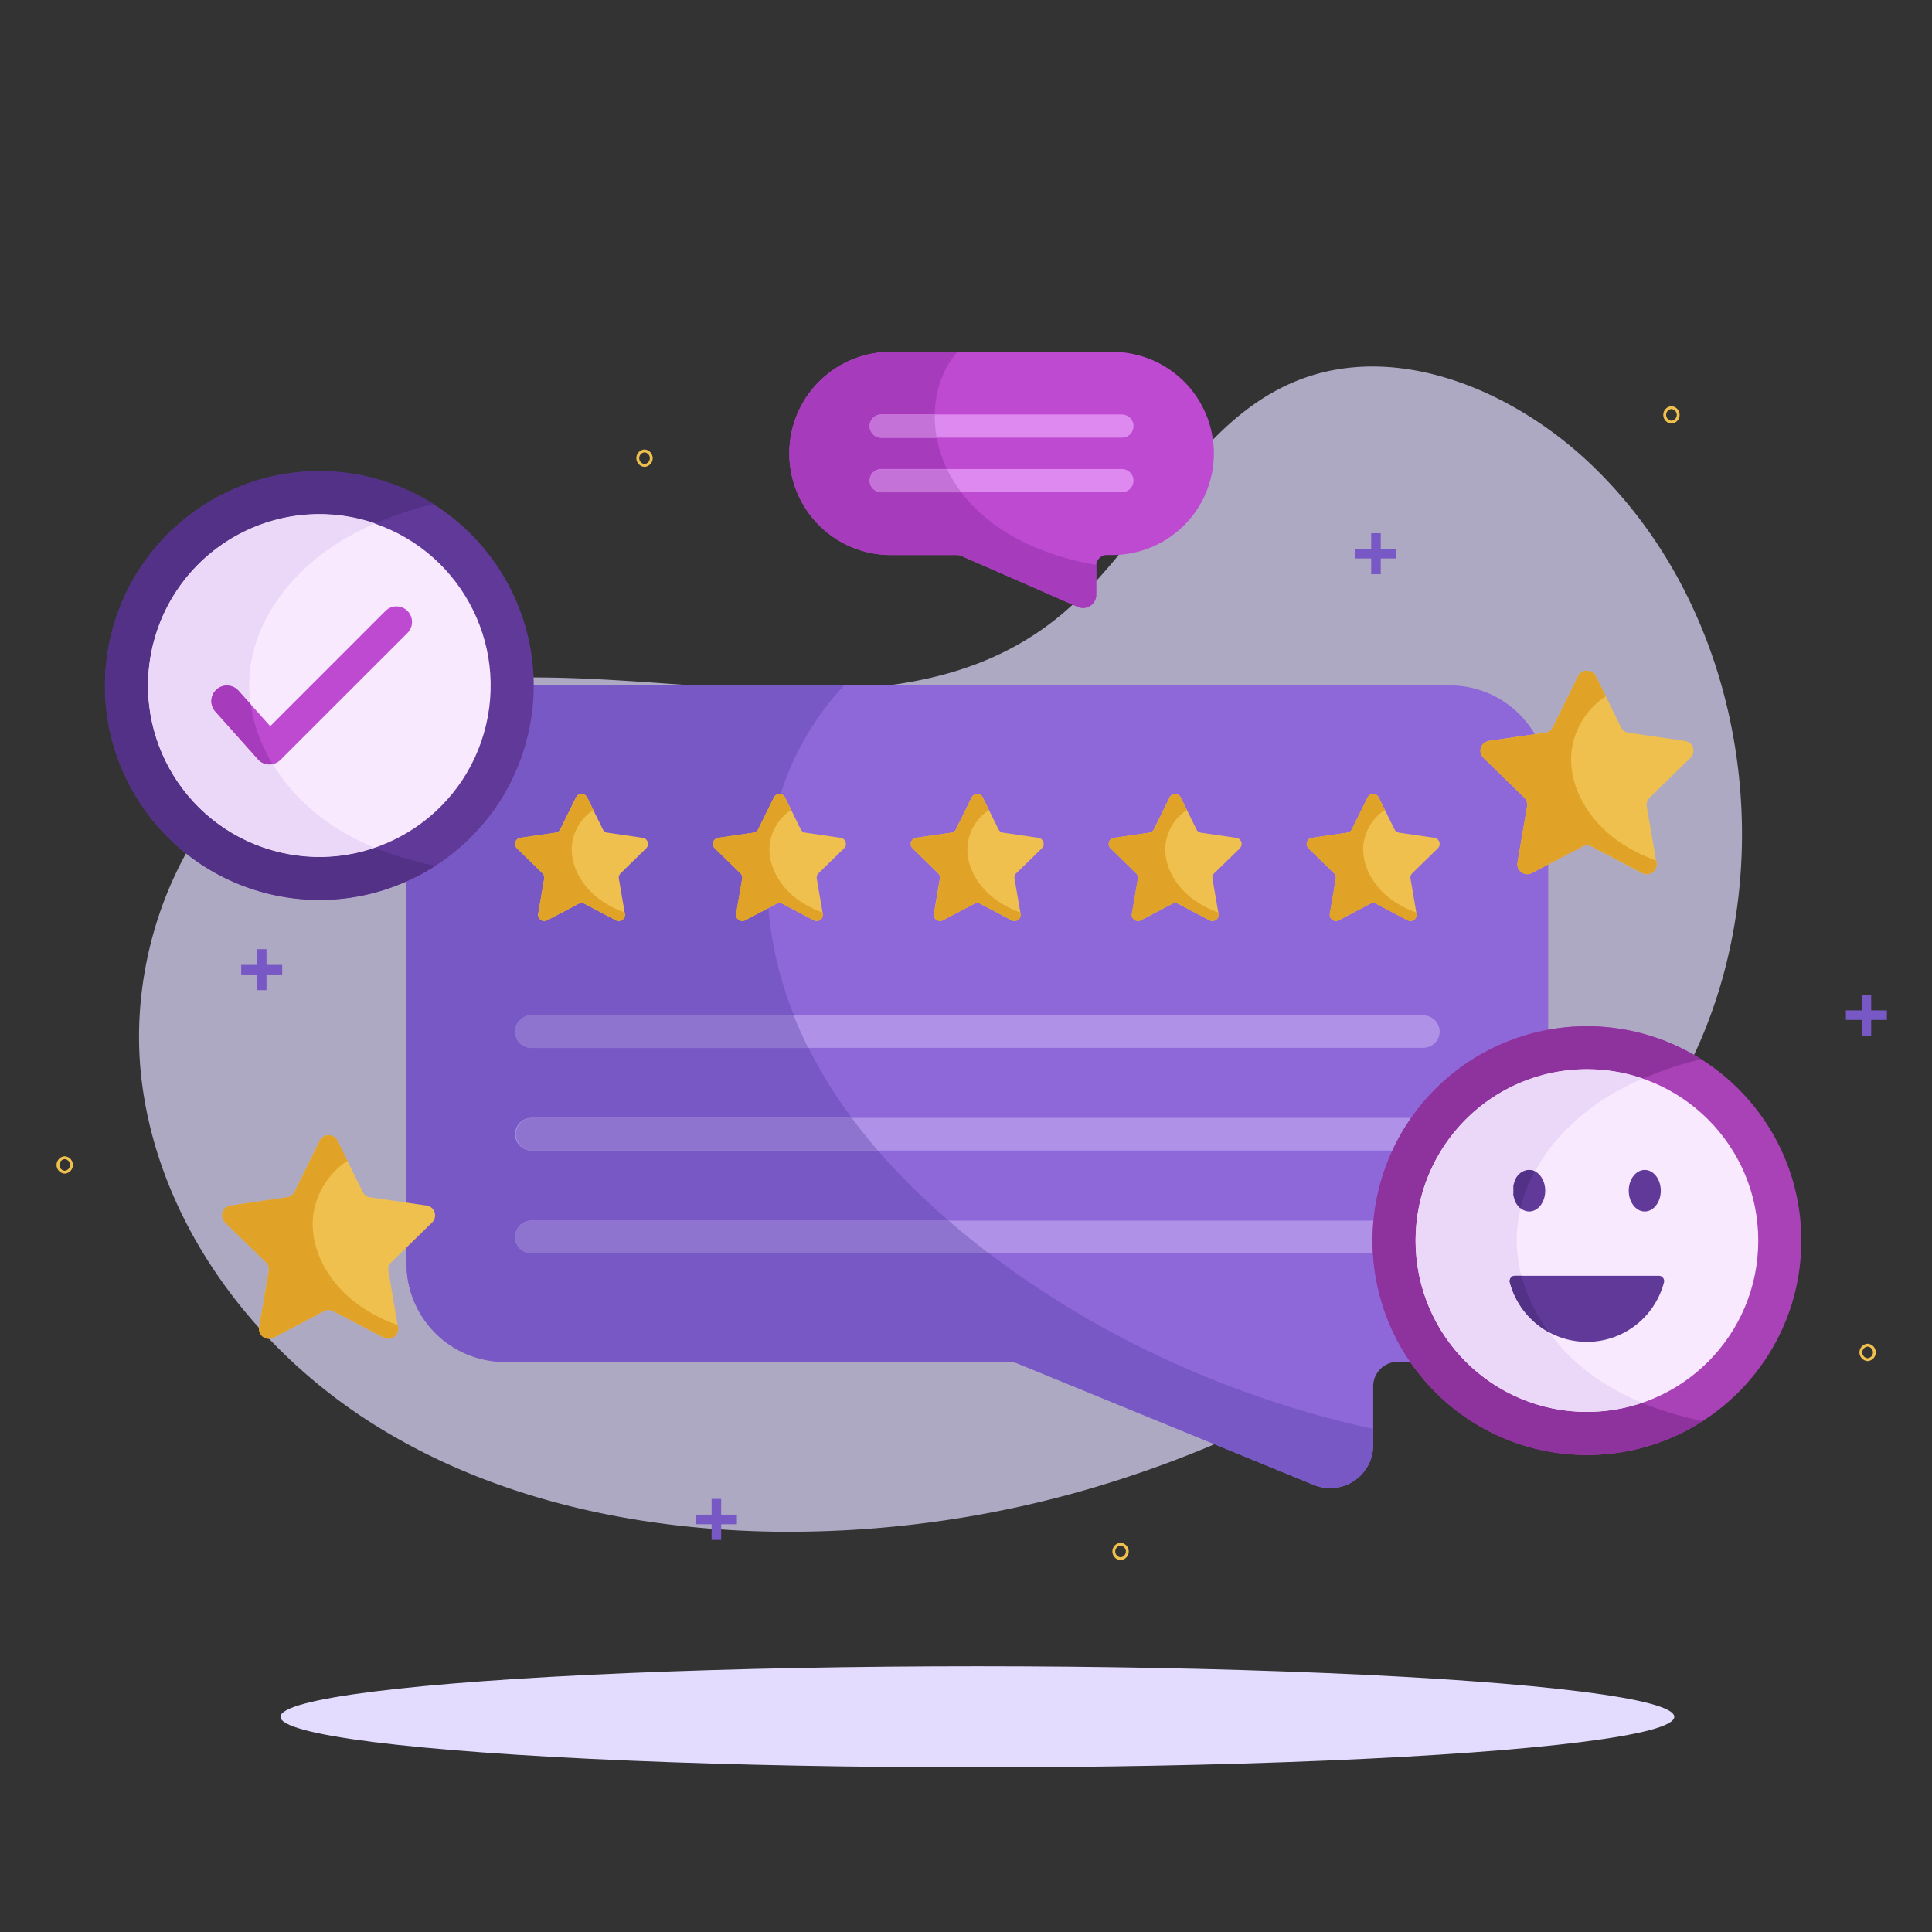 <svg xmlns="http://www.w3.org/2000/svg" xmlns:xlink="http://www.w3.org/1999/xlink" viewBox="0 0 500 500" xmlns:v="https://vecta.io/nano"><rect x="0" y="0" width="500" height="500" fill="#333333" stroke="none"/><style><![CDATA[.T{fill:#efc04d}.U{fill:#e0a327}.V{fill:#af91e8}.W{fill:#8e74ce}.X{fill:#613a99}.Y{fill:#523187}]]></style><g fill="#e3dcff"><path d="M409.92 118.49c-20.19-18.35-49.77-30.22-74.92-19.68-27.35 11.45-39.11 43.94-62.58 62.06-51.84 40-132.94-4.67-190.74 26.11-32.25 17.18-49.46 56.52-45 92.78s28.24 68.5 59 88.2 67.89 27.82 104.42 28.43a278.67 278.67 0 0 0 91.83-14.2 289.16 289.16 0 0 0 83.42-43.66 276.38 276.38 0 0 0 35-31.38c4.48-4.76 9.23-8 14.06-12.14s8.41-11.12 11.44-16.85c12.77-24.15 17.21-52.33 13.95-79.35s-14.22-53.08-32.65-73.11q-3.45-3.76-7.23-7.21z" opacity=".7"/><ellipse cx="252.94" cy="444.31" rx="180.36" ry="13.08"/></g><path d="M375.21 177.38H130.67a25.46 25.46 0 0 0-25.47 25.46V327a25.47 25.47 0 0 0 25.47 25.47h130.42a6.47 6.47 0 0 1 2.42.47L340 384.29A11.14 11.14 0 0 0 355.38 374v-15.2a6.36 6.36 0 0 1 6.36-6.36h13.47A25.46 25.46 0 0 0 400.67 327V202.84a25.46 25.46 0 0 0-25.46-25.46z" fill="#8e68d8"/><path d="M255.49 324c-18.48-14.13-34.86-31-45.33-51s-14.72-43.07-9-64.58a73.3 73.3 0 0 1 17.38-31.12h-87.87a25.46 25.46 0 0 0-25.47 25.46V327a25.47 25.47 0 0 0 25.47 25.47h130.42a6.47 6.47 0 0 1 2.42.47L340 384.29A11.14 11.14 0 0 0 355.38 374v-4.19c-36.49-7.99-71.01-23.69-99.89-45.81z" fill="#7858c4"/><path d="M368.36 271.17H137.52a4.22 4.22 0 0 1-4.22-4.17h0a4.23 4.23 0 0 1 4.22-4.23h230.84a4.23 4.23 0 0 1 4.22 4.23h0a4.22 4.22 0 0 1-4.22 4.17z" class="V"/><path d="M137.52,262.72A4.23,4.23,0,0,0,133.3,267h0a4.22,4.22,0,0,0,4.22,4.22h71.66q-2.07-4.14-3.78-8.45Z" class="W"/><path d="M368.36 297.76H137.52a4.22 4.22 0 0 1-4.22-4.23h0a4.22 4.22 0 0 1 4.22-4.22h230.84a4.22 4.22 0 0 1 4.22 4.22h0a4.22 4.22 0 0 1-4.22 4.23z" class="V"/><path d="M137.52,289.31a4.23,4.23,0,0,0,0,8.45h89.67q-3.56-4.11-6.76-8.45Z" class="W"/><path d="M368.36 324.34H137.52a4.22 4.22 0 0 1-4.22-4.22h0a4.23 4.23 0 0 1 4.22-4.23h230.84a4.23 4.23 0 0 1 4.22 4.23h0a4.22 4.22 0 0 1-4.22 4.22z" class="V"/><path d="M133.3 320.12a4.22 4.22 0 0 0 4.22 4.22h118.37l-.4-.3q-5.15-3.93-10-8.15H137.52a4.23 4.23 0 0 0-4.22 4.23z" class="W"/><path d="M149.76 233.88l-8.16 4.29a1.6 1.6 0 0 1-2.32-1.69l1.56-9.08a1.6 1.6 0 0 0-.46-1.41l-6.6-6.43a1.6 1.6 0 0 1 .89-2.73l9.11-1.33a1.59 1.59 0 0 0 1.21-.87l4.07-8.26a1.61 1.61 0 0 1 2.88 0l4.07 8.26a1.61 1.61 0 0 0 1.21.87l9.11 1.33a1.6 1.6 0 0 1 .89 2.73l-6.59 6.44a1.6 1.6 0 0 0-.47 1.41l1.56 9.08a1.6 1.6 0 0 1-2.32 1.69l-8.15-4.29a1.63 1.63 0 0 0-1.49-.01z" class="T"/><path d="M151.25 233.88l8.15 4.29a1.6 1.6 0 0 0 2.32-1.69l-.05-.32a25.39 25.39 0 0 1-6.67-3.56c-4.43-3.33-7.44-8.54-7-13.83a12.5 12.5 0 0 1 5.58-9.16l-1.6-3.24a1.61 1.61 0 0 0-2.88 0l-4.1 8.26a1.59 1.59 0 0 1-1.21.87l-9.11 1.33a1.6 1.6 0 0 0-.89 2.73l6.6 6.43a1.6 1.6 0 0 1 .46 1.41l-1.56 9.08a1.6 1.6 0 0 0 2.32 1.69l8.16-4.29a1.63 1.63 0 0 1 1.48 0z" class="U"/><path d="M201 233.88l-8.15 4.29a1.6 1.6 0 0 1-2.32-1.69l1.56-9.08a1.6 1.6 0 0 0-.47-1.41l-6.62-6.43a1.6 1.6 0 0 1 .89-2.73l9.11-1.33a1.61 1.61 0 0 0 1.21-.87l4.07-8.26a1.61 1.61 0 0 1 2.88 0l4.07 8.26a1.59 1.59 0 0 0 1.21.87l9.11 1.33a1.6 1.6 0 0 1 .89 2.73l-6.6 6.43a1.6 1.6 0 0 0-.46 1.41l1.56 9.08a1.6 1.6 0 0 1-2.32 1.69l-8.16-4.29a1.63 1.63 0 0 0-1.46 0z" class="T"/><path d="M202.46 233.88l8.16 4.29a1.6 1.6 0 0 0 2.32-1.69l-.05-.32a25.24 25.24 0 0 1-6.71-3.56c-4.43-3.33-7.44-8.54-7-13.83a12.49 12.49 0 0 1 5.57-9.16l-1.59-3.24a1.61 1.61 0 0 0-2.88 0l-4.07 8.26a1.61 1.61 0 0 1-1.21.87l-9.11 1.33a1.6 1.6 0 0 0-.89 2.73l6.59 6.43a1.6 1.6 0 0 1 .47 1.41l-1.56 9.08a1.6 1.6 0 0 0 2.32 1.69l8.15-4.29a1.63 1.63 0 0 1 1.49 0z" class="U"/><path d="M252.19 233.88l-8.19 4.29a1.6 1.6 0 0 1-2.32-1.69l1.55-9.08a1.57 1.57 0 0 0-.46-1.41l-6.59-6.43a1.6 1.6 0 0 1 .89-2.73l9.11-1.33a1.61 1.61 0 0 0 1.21-.87l4.07-8.26a1.6 1.6 0 0 1 2.87 0l4.08 8.26a1.57 1.57 0 0 0 1.21.87l9.11 1.33a1.6 1.6 0 0 1 .89 2.73l-6.6 6.43a1.6 1.6 0 0 0-.46 1.41l1.56 9.08a1.6 1.6 0 0 1-2.32 1.69l-8.16-4.29a1.63 1.63 0 0 0-1.45 0z" class="T"/><path d="M253.68 233.88l8.16 4.29a1.6 1.6 0 0 0 2.32-1.69l-.05-.32a25.24 25.24 0 0 1-6.71-3.56c-4.43-3.33-7.44-8.54-7-13.83a12.49 12.49 0 0 1 5.57-9.16l-1.6-3.24a1.6 1.6 0 0 0-2.87 0l-4.07 8.26a1.61 1.61 0 0 1-1.21.87l-9.11 1.33a1.6 1.6 0 0 0-.89 2.73l6.59 6.43a1.57 1.57 0 0 1 .46 1.41l-1.55 9.08a1.6 1.6 0 0 0 2.32 1.69l8.15-4.29a1.63 1.63 0 0 1 1.49 0z" class="U"/><path d="M303.41 233.88l-8.15 4.29a1.6 1.6 0 0 1-2.32-1.69l1.55-9.08a1.57 1.57 0 0 0-.49-1.4l-6.59-6.43a1.6 1.6 0 0 1 .89-2.73l9.11-1.33a1.61 1.61 0 0 0 1.21-.87l4.07-8.26a1.6 1.6 0 0 1 2.87 0l4.08 8.26a1.57 1.57 0 0 0 1.21.87l9.11 1.33a1.6 1.6 0 0 1 .89 2.73l-6.6 6.43a1.57 1.57 0 0 0-.46 1.41l1.56 9.08a1.61 1.61 0 0 1-2.33 1.69l-8.15-4.29a1.63 1.63 0 0 0-1.46-.01z" class="T"/><path d="M304.9 233.88l8.15 4.29a1.61 1.61 0 0 0 2.33-1.69l-.06-.32a25.55 25.55 0 0 1-6.71-3.56c-4.42-3.33-7.43-8.54-7-13.83a12.49 12.49 0 0 1 5.57-9.16l-1.6-3.24a1.6 1.6 0 0 0-2.87 0l-4.07 8.26a1.61 1.61 0 0 1-1.21.87l-9.11 1.33a1.6 1.6 0 0 0-.89 2.73L294 226a1.57 1.57 0 0 1 .46 1.41l-1.55 9.08a1.6 1.6 0 0 0 2.32 1.69l8.15-4.29a1.63 1.63 0 0 1 1.52-.01z" class="U"/><path d="M354.63 233.88l-8.15 4.29a1.6 1.6 0 0 1-2.32-1.69l1.55-9.08a1.57 1.57 0 0 0-.46-1.41l-6.59-6.43a1.6 1.6 0 0 1 .88-2.73l9.12-1.33a1.57 1.57 0 0 0 1.2-.87l4.08-8.26a1.6 1.6 0 0 1 2.87 0l4.08 8.26a1.57 1.57 0 0 0 1.2.87l9.12 1.33a1.6 1.6 0 0 1 .89 2.73l-6.6 6.44a1.57 1.57 0 0 0-.46 1.41l1.56 9.08a1.61 1.61 0 0 1-2.33 1.69l-8.15-4.29a1.63 1.63 0 0 0-1.49-.01z" class="T"/><path d="M356.12 233.88l8.15 4.29a1.61 1.61 0 0 0 2.33-1.69l-.06-.32a25.55 25.55 0 0 1-6.71-3.56c-4.42-3.33-7.43-8.54-7-13.83a12.46 12.46 0 0 1 5.57-9.16l-1.6-3.24a1.6 1.6 0 0 0-2.87 0l-4.08 8.26a1.57 1.57 0 0 1-1.2.87l-9.12 1.33a1.6 1.6 0 0 0-.88 2.73l6.59 6.43a1.57 1.57 0 0 1 .46 1.41l-1.55 9.08a1.6 1.6 0 0 0 2.32 1.69l8.15-4.29a1.63 1.63 0 0 1 1.5 0z" class="U"/><path d="M83.85 339.3l-13.06 6.86a2.57 2.57 0 0 1-3.73-2.7l2.5-14.55a2.59 2.59 0 0 0-.74-2.27l-10.57-10.3a2.57 2.57 0 0 1 1.42-4.34l14.61-2.12a2.58 2.58 0 0 0 1.93-1.4l6.53-13.24a2.57 2.57 0 0 1 4.6 0l6.53 13.24a2.59 2.59 0 0 0 1.94 1.4l14.6 2.12a2.57 2.57 0 0 1 1.42 4.38l-10.56 10.3a2.53 2.53 0 0 0-.74 2.27l2.47 14.51a2.56 2.56 0 0 1-3.72 2.7l-13.04-6.86a2.53 2.53 0 0 0-2.39 0z" class="T"/><path d="M86.24 339.3l13.06 6.86a2.56 2.56 0 0 0 3.72-2.7l-.09-.51a41.07 41.07 0 0 1-10.75-5.71c-7.09-5.34-11.91-13.69-11.18-22.15a20 20 0 0 1 8.94-14.69l-2.57-5.2a2.57 2.57 0 0 0-4.6 0l-6.53 13.24a2.58 2.58 0 0 1-1.93 1.4L59.67 312a2.57 2.57 0 0 0-1.42 4.38l10.57 10.3a2.59 2.59 0 0 1 .74 2.27l-2.5 14.55a2.57 2.57 0 0 0 3.73 2.7l13.06-6.86a2.53 2.53 0 0 1 2.39-.04z" class="U"/><path d="M409.5 219.07l-13.06 6.87a2.57 2.57 0 0 1-3.72-2.71l2.49-14.54a2.57 2.57 0 0 0-.74-2.28l-10.56-10.3a2.56 2.56 0 0 1 1.42-4.37l14.6-2.13a2.54 2.54 0 0 0 1.93-1.4l6.53-13.21a2.57 2.57 0 0 1 4.61 0l6.53 13.23a2.54 2.54 0 0 0 1.93 1.4l14.6 2.13a2.56 2.56 0 0 1 1.43 4.37l-10.57 10.3a2.57 2.57 0 0 0-.74 2.28l2.5 14.54a2.57 2.57 0 0 1-3.73 2.71l-13.06-6.87a2.59 2.59 0 0 0-2.39-.02z" class="T"/><path d="M411.89 219.07l13.11 6.87a2.57 2.57 0 0 0 3.73-2.71l-.09-.51a41 41 0 0 1-10.75-5.7c-7.09-5.35-11.92-13.69-11.22-22.16a20 20 0 0 1 8.94-14.69L413 175a2.57 2.57 0 0 0-4.61 0l-6.53 13.23a2.54 2.54 0 0 1-1.93 1.4l-14.6 2.13a2.56 2.56 0 0 0-1.42 4.37l10.56 10.3a2.57 2.57 0 0 1 .74 2.28l-2.49 14.54a2.57 2.57 0 0 0 3.72 2.71l13.06-6.87a2.59 2.59 0 0 1 2.39-.02z" class="U"/><circle cx="410.7" cy="321.07" r="55.48" fill="#a942b7"/><path d="M410.7,376.55a55.15,55.15,0,0,0,29.93-8.78c-9.28-1.93-18.25-5.06-26.18-10.2-12.92-8.37-22.66-22.92-21.88-38.3s11.65-28.58,24.86-36.25a89.55,89.55,0,0,1,22.8-8.91A55.48,55.48,0,1,0,410.7,376.55Z" fill="#8e329e"/><circle cx="410.7" cy="321.07" r="44.34" fill="#f8e9ff"/><path d="M417.43 283a73.21 73.21 0 0 1 7.72-3.87 44.34 44.34 0 1 0-.19 83.9 66 66 0 0 1-10.51-5.48c-12.92-8.37-22.66-22.92-21.88-38.3s11.65-28.56 24.86-36.25z" fill="#ebd7f7"/><path d="M425.66 313.53c2.29 0 4.15-2.41 4.15-5.37s-1.86-5.38-4.15-5.38-4.14 2.41-4.14 5.38 1.85 5.37 4.14 5.37zM392 305.76a.56.56 0 0 0 0 .12c0 .1-.07.2-.11.31s0 .12-.05.18-.05.18-.07.27 0 .17-.05.25 0 .15 0 .23v.32a1.11 1.11 0 0 1 0 .19v.53.72a1.1 1.1 0 0 1 0 .18c0 .23.07.46.13.69h0a5 5 0 0 0 .2.66 1.21 1.21 0 0 0 0 .14 5.53 5.53 0 0 0 .6 1.16l.07.09a4.59 4.59 0 0 0 .84.91l.08.06a3.44 3.44 0 0 0 2.12.76c2.29 0 4.14-2.41 4.14-5.37s-1.85-5.38-4.14-5.38a4.07 4.07 0 0 0-3.55 2.6h0a3.49 3.49 0 0 0-.21.38z" class="X"/><path d="M391.64 309.06c0 .23.07.46.13.69h0a5 5 0 0 0 .2.66 1.21 1.21 0 0 0 0 .14 5.53 5.53 0 0 0 .6 1.16l.07.09a4.59 4.59 0 0 0 .84.91h0a39.78 39.78 0 0 1 3.72-9.54 3.25 3.25 0 0 0-1.53-.39 4.07 4.07 0 0 0-3.55 2.6h0a3.49 3.49 0 0 0-.15.34.56.56 0 0 0 0 .12c0 .1-.07.2-.11.31s0 .12-.05.18-.05.18-.07.27 0 .17-.05.25 0 .15 0 .23v.32a1.11 1.11 0 0 1 0 .19v.53.72a1.1 1.1 0 0 1-.05.22z" class="Y"/><path d="M392.09,330.17a1.37,1.37,0,0,0-1.34,1.69,20.61,20.61,0,0,0,39.89,0,1.36,1.36,0,0,0-1.33-1.69Z" class="X"/><path d="M400.84 344.76a43.67 43.67 0 0 1-7.1-14.59h-1.65a1.37 1.37 0 0 0-1.34 1.69 20.81 20.81 0 0 0 10.09 12.9z" class="Y"/><circle cx="82.67" cy="177.38" r="55.48" transform="matrix(.23 -.973 .973 .23 -108.96 217.09)" class="X"/><path d="M82.67 232.86a55.21 55.21 0 0 0 29.94-8.78c-9.29-1.93-18.25-5.06-26.18-10.2-12.93-8.37-22.67-22.88-21.89-38.3S76.19 147 89.41 139.33a89.77 89.77 0 0 1 22.8-8.91 55.48 55.48 0 1 0-29.54 102.44z" class="Y"/><circle cx="82.67" cy="177.38" r="44.34" transform="matrix(.23 -.973 .973 .23 -108.96 217.09)" fill="#f8e9ff"/><path d="M89.41,139.33a76.05,76.05,0,0,1,7.71-3.87,44.34,44.34,0,1,0-.18,83.9,64.42,64.42,0,0,1-10.51-5.48C73.5,205.51,63.76,191,64.54,175.58S76.19,147,89.41,139.33Z" fill="#ebd7f7"/><path d="M69.74 197.83h-.11a4 4 0 0 1-2.89-1.35l-11-12.35a4 4 0 0 1 6-5.37l8.19 9.18 29.83-29.83a4 4 0 1 1 5.69 5.7l-32.86 32.84a4 4 0 0 1-2.85 1.18z" fill="#bd4ad1"/><path d="M66.74,196.48a4,4,0,0,0,2.89,1.35h.11a3.86,3.86,0,0,0,.84-.09,41,41,0,0,1-5.72-15.46l-3.14-3.52a4,4,0,0,0-6,5.37Z" fill="#a63cbc"/><path d="M287.86 91.06h-57.3a26.29 26.29 0 0 0-26.29 26.29h0a26.29 26.29 0 0 0 26.29 26.29h17.14a2.78 2.78 0 0 1 1.1.23l30.12 13.19a3.42 3.42 0 0 0 4.79-3.14v-7.54a2.74 2.74 0 0 1 2.74-2.74h1.41a26.29 26.29 0 0 0 26.29-26.29h0a26.29 26.29 0 0 0-26.29-26.29z" fill="#bd4ad1"/><path d="M267.19 141.36c-8.89-3.89-17-10.23-21.54-18.79s-5.24-19.46-.44-27.89a20.53 20.53 0 0 1 2.61-3.62h-17.26a26.29 26.29 0 0 0-26.29 26.29h0a26.29 26.29 0 0 0 26.29 26.29h17.14a2.78 2.78 0 0 1 1.1.23l30.12 13.19a3.42 3.42 0 0 0 4.79-3.14v-7.54a1 1 0 0 1 0-.16 73.46 73.46 0 0 1-16.52-4.86z" fill="#a63cbc"/><path d="M290.35 113.27h-62.28a3 3 0 0 1-3-3h0a3 3 0 0 1 3-3h62.28a3 3 0 0 1 3 3h0a3 3 0 0 1-3 3z" fill="#dd89ef"/><path d="M241.92 107.32h-13.85a3 3 0 0 0 0 6h14.35a30.59 30.59 0 0 1-.5-6z" fill="#c471d8"/><path d="M290.35 127.39h-62.28a3 3 0 0 1-3-3h0a3 3 0 0 1 3-3h62.28a3 3 0 0 1 3 3h0a3 3 0 0 1-3 3z" fill="#dd89ef"/><path d="M225.1 124.41a3 3 0 0 0 3 3h20.7a36.41 36.41 0 0 1-3.12-4.82l-.56-1.14h-17a3 3 0 0 0-3.02 2.96z" fill="#c471d8"/><path d="M361.4 142.05h-4.06v-4.06h-2.48v4.06h-4.07v2.48h4.07v4.07h2.48v-4.07h4.06v-2.48zM73.03 249.71h-4.06v-4.07h-2.48v4.07h-4.07v2.48h4.07v4.06h2.48v-4.06h4.06v-2.48zm117.68 142.28h-4.07v-4.07h-2.48v4.07h-4.07v2.48h4.07v4.06h2.48v-4.06h4.07v-2.48zm297.62-130.5h-4.07v-4.07h-2.47v4.07h-4.07v2.47h4.07v4.07h2.47v-4.07h4.07v-2.47z" fill="#7858c4"/><g fill="none" stroke="#efc04d" stroke-miterlimit="10" stroke-width=".74"><use xlink:href="#B"/><use xlink:href="#B" x="-150.05" y="182.91"/><use xlink:href="#B" x="123.2" y="282.94"/><use xlink:href="#B" x="316.54" y="231.43"/><use xlink:href="#B" x="265.77" y="-11.2"/></g><defs ><path id="B" d="M166.8 116.7a1.88 1.88 0 0 0 0 3.75 1.88 1.88 0 0 0 0-3.75z"/></defs></svg>